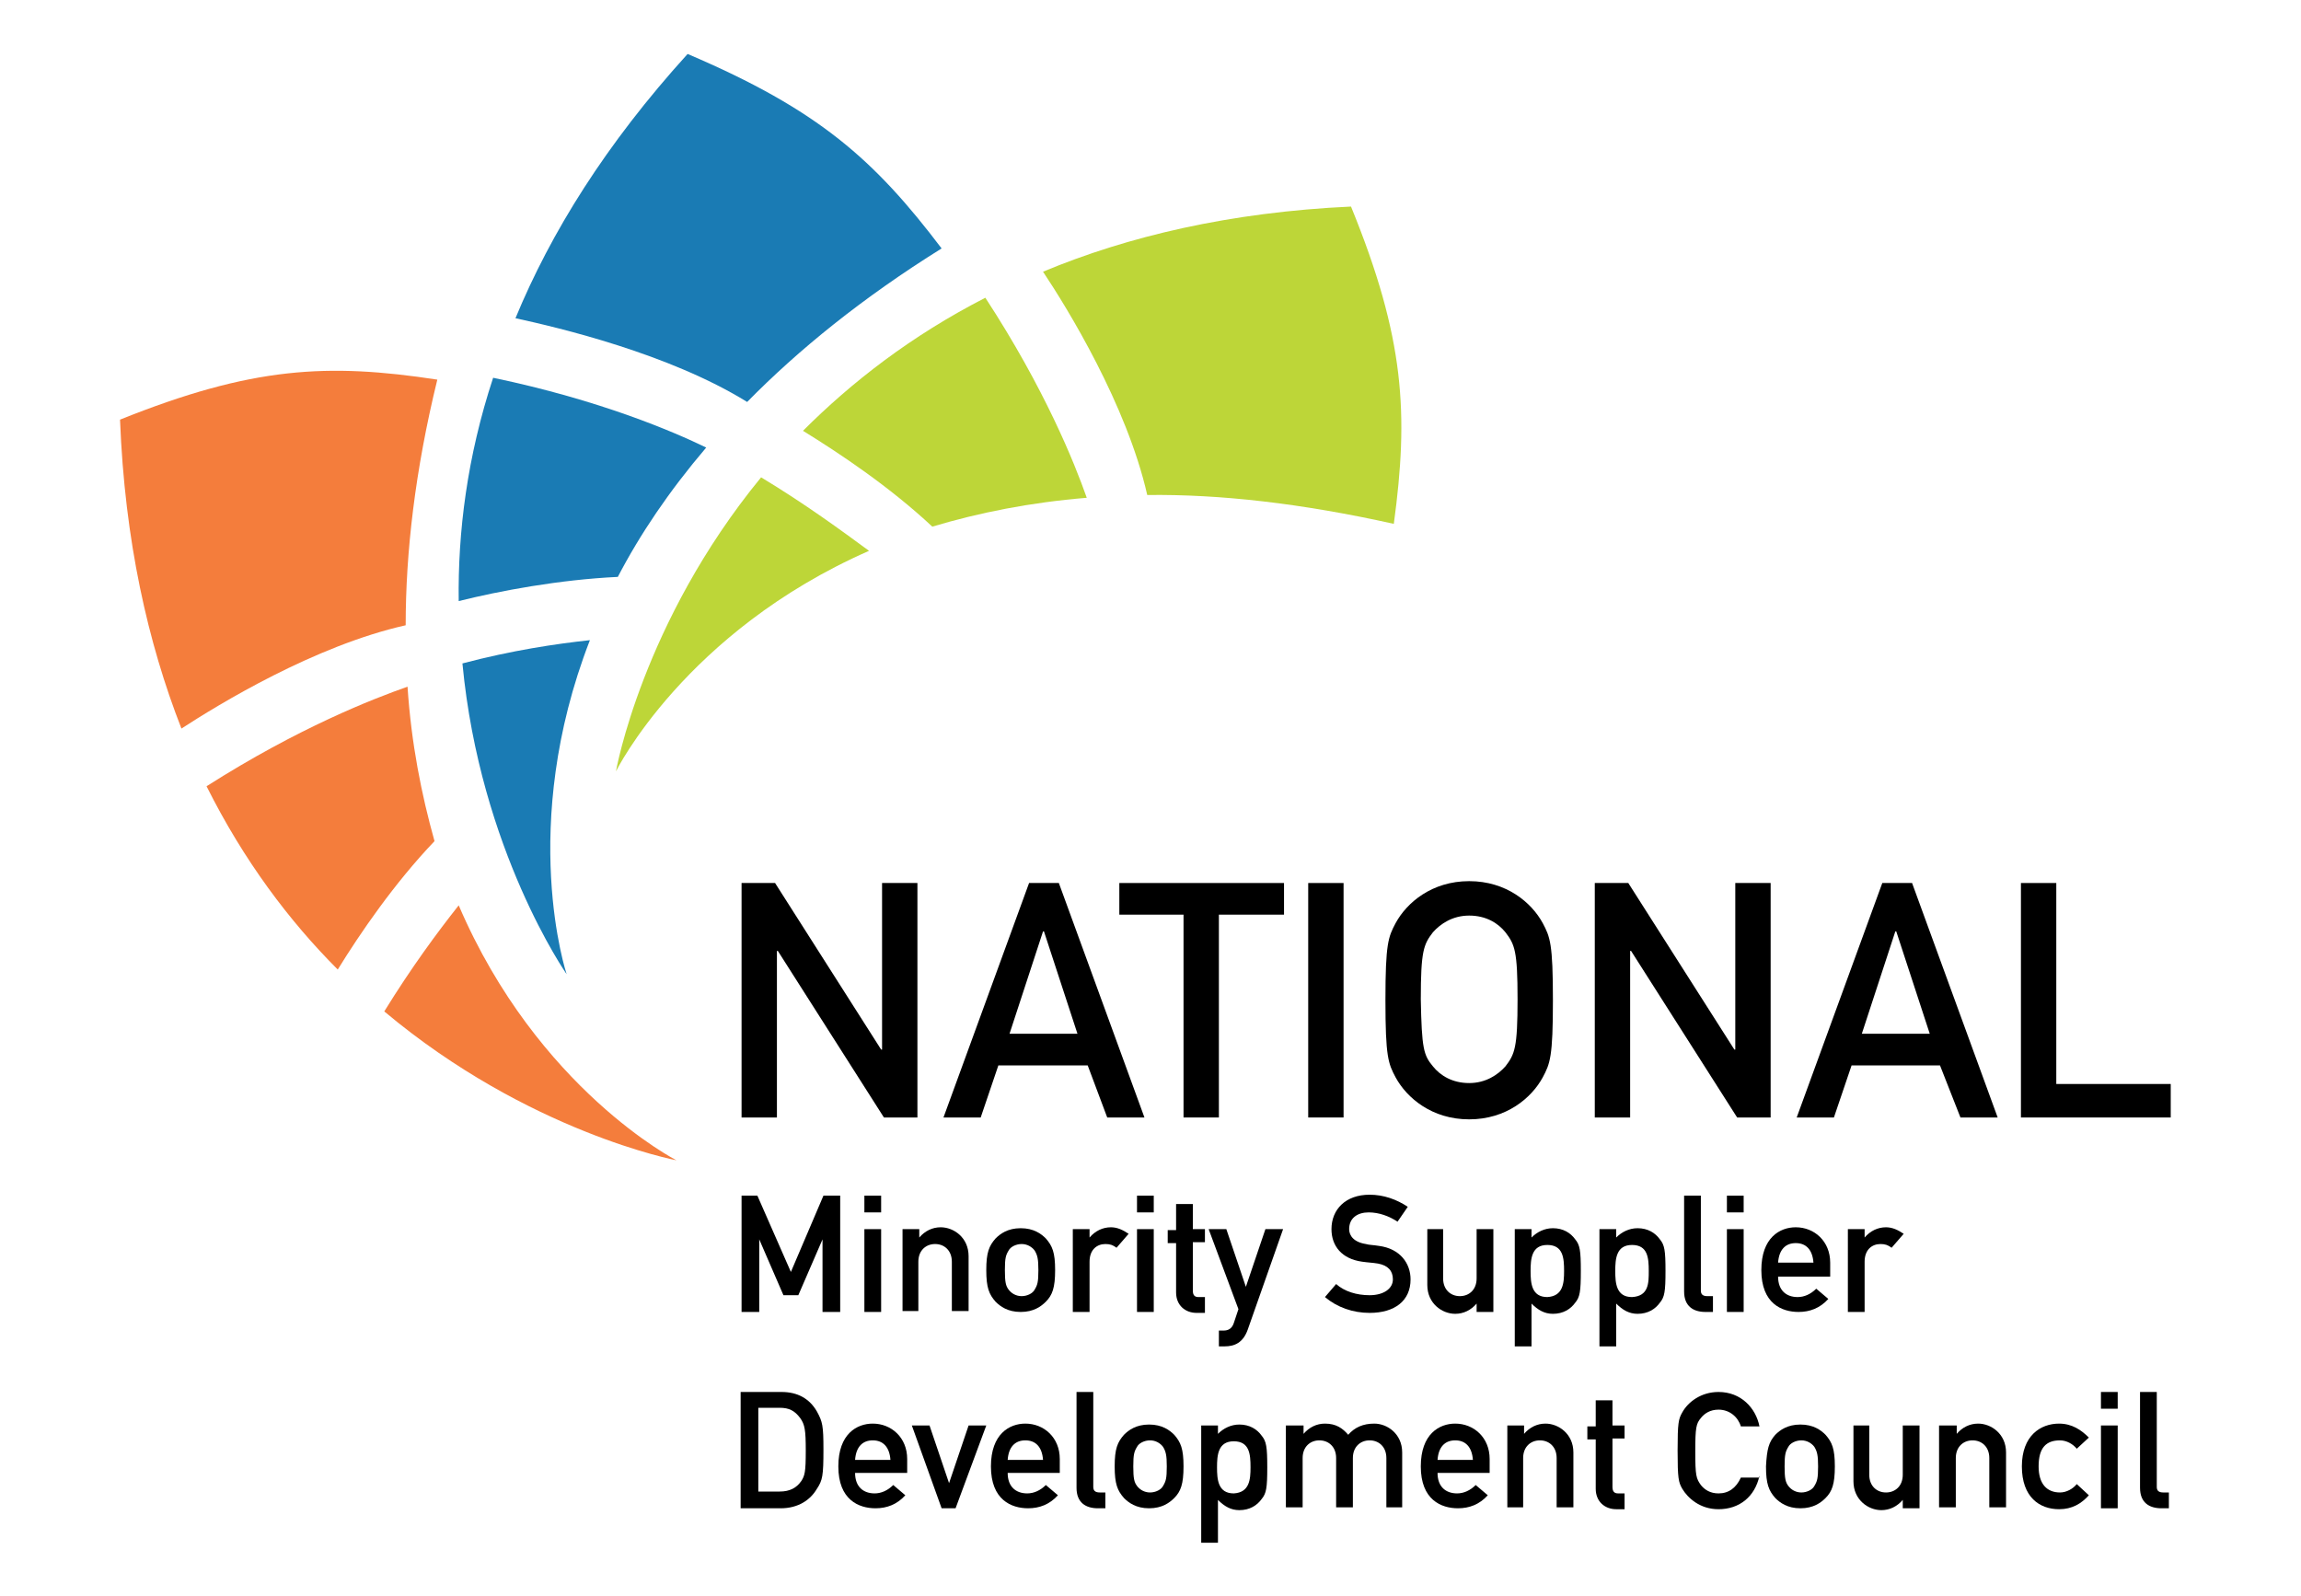 <svg xmlns="http://www.w3.org/2000/svg" xmlns:xlink="http://www.w3.org/1999/xlink" id="Layer_1" x="0px" y="0px" viewBox="0 0 247.3 171.5" style="enable-background:new 0 0 247.3 171.5;" xml:space="preserve"> <style type="text/css"> .st0{fill:#F47D3C;} .st1{fill:#1A7BB4;} .st2{fill:#BDD638;} </style> <g id="XMLID_292_"> <g id="XMLID_303_"> <path id="XMLID_306_" class="st0" d="M43.8,73.8c-3.7,1.3-11.7,4.4-21.6,10.7c4,8,8.9,14.5,14.1,19.7c2.4-3.9,6.1-9.3,10.4-13.8 C45.3,85.4,44.2,79.9,43.8,73.8z"></path> <path id="XMLID_305_" class="st0" d="M41.3,108.7c15.5,13,31.4,16,31.4,16s-14.9-7.6-23.4-27.4C47,100.2,44.2,104,41.3,108.7z"></path> <path id="XMLID_304_" class="st0" d="M43.6,67.2c0-7.8,1-16.6,3.4-26.4c-11.8-1.8-19.9-1.4-34.1,4.3c0.5,13,3,24,6.6,33.2 C23.5,75.7,33.8,69.4,43.6,67.2z"></path> </g> <g id="XMLID_299_"> <path id="XMLID_302_" class="st1" d="M75.9,48.1C72.4,46.4,64.5,43,53,40.6c-2.8,8.5-3.8,16.6-3.7,24c4.4-1.1,10.8-2.3,17.1-2.6 C68.8,57.4,71.9,52.8,75.9,48.1z"></path> <path id="XMLID_301_" class="st1" d="M49.7,71.3c1.9,20.1,11.2,33.4,11.2,33.4s-5.3-15.8,2.5-35.9C59.7,69.2,55,69.9,49.7,71.3z"></path> <path id="XMLID_300_" class="st1" d="M80.3,43.2c5.5-5.6,12.4-11.2,20.9-16.5c-7.2-9.5-13.2-14.9-27.3-20.9 c-8.8,9.7-14.7,19.2-18.5,28.4C60,35.2,71.9,38,80.3,43.2z"></path> </g> <g id="XMLID_295_"> <path id="XMLID_298_" class="st2" d="M116.8,53.5c-1.3-3.7-4.5-11.7-10.9-21.5c-8,4.1-14.4,9.1-19.6,14.3c3.9,2.4,9.3,6,13.9,10.3 C105.2,55.1,110.7,54,116.8,53.5z"></path> <path id="XMLID_297_" class="st2" d="M81.8,51.3C69,66.9,66.2,82.9,66.2,82.9s7.4-15,27.2-23.7C90.4,57,86.6,54.2,81.8,51.3z"></path> <path id="XMLID_296_" class="st2" d="M123.3,53.2c7.8-0.1,16.6,0.9,26.5,3.1c1.6-11.8,1.2-19.9-4.6-34.1c-13,0.6-24,3.2-33.1,7 C114.7,33.1,121.1,43.5,123.3,53.2z"></path> </g> <g id="XMLID_124_"> <path id="XMLID_125_" d="M79.7,94.9h3.6l11.4,17.9h0.1V94.9h3.8v25.2H95l-11.4-17.9h-0.1v17.9h-3.8V94.9z"></path> <path id="XMLID_127_" d="M116.9,114.5h-9.6l-1.9,5.6h-4l9.2-25.2h3.2l9.2,25.2h-4L116.9,114.5z M115.8,111.1l-3.6-11h-0.1l-3.6,11 H115.8z"></path> <path id="XMLID_130_" d="M127.2,98.3h-6.9v-3.4H138v3.4H131v21.8h-3.8V98.3z"></path> <path id="XMLID_132_" d="M140.6,94.9h3.8v25.2h-3.8V94.9z"></path> <path id="XMLID_134_" d="M150,99.2c1.2-2.2,3.9-4.5,7.9-4.5c4,0,6.7,2.3,7.9,4.5c0.8,1.5,1.1,2.2,1.1,8.3s-0.3,6.8-1.1,8.3 c-1.2,2.2-3.9,4.5-7.9,4.5c-4,0-6.7-2.3-7.9-4.5c-0.8-1.5-1.1-2.2-1.1-8.3S149.2,100.7,150,99.2z M154,114.6 c0.8,1,2.1,1.8,3.9,1.8s3.1-0.9,3.9-1.8c1-1.3,1.3-2,1.3-7.2c0-5.2-0.3-5.9-1.3-7.2c-0.8-1-2.1-1.8-3.9-1.8s-3.1,0.9-3.9,1.8 c-1,1.3-1.3,2-1.3,7.2C152.8,112.7,153,113.4,154,114.6z"></path> <path id="XMLID_137_" d="M171.4,94.9h3.6l11.4,17.9h0.1V94.9h3.8v25.2h-3.6l-11.4-17.9h-0.1v17.9h-3.8V94.9z"></path> <path id="XMLID_139_" d="M208.5,114.5H199l-1.9,5.6h-4l9.2-25.2h3.2l9.2,25.2h-4L208.5,114.5z M207.4,111.1l-3.6-11h-0.1l-3.6,11 H207.4z"></path> <path id="XMLID_142_" d="M217.2,94.9h3.8v21.6h12.3v3.6h-16.1V94.9z"></path> </g> <g id="XMLID_7_"> <path id="XMLID_9_" d="M79.6,128.5h1.8l3.6,8.2l3.5-8.2h1.8V141h-1.9v-7.8h0l-2.6,6h-1.6l-2.6-6h0v7.8h-1.9V128.5z"></path> <path id="XMLID_43_" d="M92.9,128.5h1.8v1.8h-1.8V128.5z M92.9,132.1h1.8v8.9h-1.8V132.1z"></path> <path id="XMLID_46_" d="M97,132.1h1.8v0.9h0c0.6-0.7,1.4-1.1,2.3-1.1c1.4,0,3,1.1,3,3.1v5.9h-1.8v-5.3c0-1.2-0.8-1.9-1.8-1.9 c-1,0-1.8,0.7-1.8,1.9v5.3H97V132.1z"></path> <path id="XMLID_48_" d="M107,133.1c0.5-0.5,1.3-1.1,2.7-1.1s2.2,0.6,2.7,1.1c0.7,0.8,1,1.5,1,3.4c0,1.9-0.3,2.7-1,3.4 c-0.5,0.5-1.3,1.1-2.7,1.1s-2.2-0.6-2.7-1.1c-0.7-0.8-1-1.5-1-3.4C106,134.6,106.3,133.9,107,133.1z M111.2,134.4 c-0.3-0.4-0.8-0.7-1.4-0.7s-1.2,0.3-1.4,0.7c-0.3,0.5-0.4,0.8-0.4,2.1c0,1.3,0.1,1.7,0.4,2.1c0.3,0.4,0.8,0.7,1.4,0.7 s1.2-0.3,1.4-0.7c0.3-0.5,0.4-0.8,0.4-2.1C111.6,135.3,111.5,134.9,111.2,134.4z"></path> <path id="XMLID_51_" d="M115.3,132.1h1.8v0.9h0c0.6-0.7,1.4-1.1,2.3-1.1c0.7,0,1.3,0.3,1.9,0.7l-1.3,1.5c-0.4-0.3-0.7-0.4-1.2-0.4 c-0.9,0-1.7,0.6-1.7,1.9v5.4h-1.8V132.1z"></path> <path id="XMLID_53_" d="M122.2,128.5h1.8v1.8h-1.8V128.5z M122.2,132.1h1.8v8.9h-1.8V132.1z"></path> <path id="XMLID_56_" d="M126.4,129.4h1.8v2.7h1.3v1.4h-1.3v5.2c0,0.5,0.2,0.7,0.6,0.7h0.7v1.7h-0.9c-1.2,0-2.2-0.8-2.2-2.2v-5.3 h-0.9v-1.4h0.9V129.4z"></path> <path id="XMLID_58_" d="M129.9,132.1h1.9l2.1,6.2h0l2.1-6.2h1.9l-3.8,10.8c-0.5,1.4-1.4,1.8-2.5,1.8H131v-1.7h0.5 c0.5,0,0.9-0.2,1.1-0.8l0.5-1.5L129.9,132.1z"></path> <path id="XMLID_60_" d="M143.6,138c0.9,0.8,2.2,1.2,3.6,1.2c1.5,0,2.5-0.7,2.5-1.7c0-0.9-0.5-1.5-1.6-1.7c-0.6-0.1-1-0.1-1.7-0.2 c-2.2-0.3-3.3-1.7-3.3-3.5c0-2.1,1.5-3.7,4.1-3.7c1.5,0,2.9,0.5,4.1,1.3l-1.1,1.6c-0.9-0.6-2-1-3.1-1c-1.2,0-2.1,0.6-2.1,1.8 c0,0.7,0.5,1.4,1.8,1.6c0.3,0.1,0.8,0.1,1.4,0.2c2.3,0.3,3.4,1.9,3.4,3.6c0,2.3-1.7,3.6-4.4,3.6c-1.8,0-3.5-0.6-4.8-1.7L143.6,138 z"></path> <path id="XMLID_62_" d="M153.3,132.1h1.8v5.3c0,1.2,0.8,1.9,1.8,1.9c1,0,1.8-0.7,1.8-1.9v-5.3h1.8v8.9h-1.8v-0.9h0 c-0.6,0.7-1.4,1.1-2.3,1.1c-1.4,0-3-1.1-3-3.1V132.1z"></path> <path id="XMLID_64_" d="M162.8,132.1h1.8v0.9c0.6-0.6,1.4-1,2.3-1c1.1,0,1.9,0.5,2.4,1.2c0.5,0.6,0.6,1.2,0.6,3.4 c0,2.2-0.1,2.8-0.6,3.4c-0.5,0.7-1.3,1.2-2.4,1.2c-0.9,0-1.6-0.4-2.3-1.1v4.6h-1.8V132.1z M168.1,136.6c0-1.4-0.1-2.8-1.8-2.8 c-1.7,0-1.8,1.5-1.8,2.8c0,1.3,0.1,2.8,1.8,2.8C168,139.3,168.1,137.9,168.1,136.6z"></path> <path id="XMLID_67_" d="M171.9,132.1h1.8v0.9c0.6-0.6,1.4-1,2.3-1c1.1,0,1.9,0.5,2.4,1.2c0.5,0.6,0.6,1.2,0.6,3.4 c0,2.2-0.1,2.8-0.6,3.4c-0.5,0.7-1.3,1.2-2.4,1.2c-0.9,0-1.6-0.4-2.3-1.1v4.6h-1.8V132.1z M177.2,136.6c0-1.4-0.1-2.8-1.8-2.8 c-1.7,0-1.8,1.5-1.8,2.8c0,1.3,0.1,2.8,1.8,2.8C177.2,139.3,177.2,137.9,177.2,136.6z"></path> <path id="XMLID_70_" d="M181,128.5h1.8v10.2c0,0.4,0.2,0.6,0.7,0.6h0.6v1.7h-0.8c-1.3,0-2.3-0.6-2.3-2.2V128.5z"></path> <path id="XMLID_72_" d="M185.6,128.5h1.8v1.8h-1.8V128.5z M185.6,132.1h1.8v8.9h-1.8V132.1z"></path> <path id="XMLID_75_" d="M191.1,137.2c0,1.5,0.9,2.2,2.1,2.2c0.7,0,1.4-0.3,2-0.9l1.3,1.1c-0.9,1-2,1.4-3.2,1.4c-1.8,0-4-0.9-4-4.5 c0-3.5,2-4.6,3.7-4.6c2,0,3.7,1.5,3.7,3.8v1.5H191.1z M194.9,135.7c-0.1-1.4-0.8-2.1-1.9-2.1s-1.8,0.7-1.9,2.1H194.9z"></path> <path id="XMLID_78_" d="M198.6,132.1h1.8v0.9h0c0.6-0.7,1.4-1.1,2.3-1.1c0.7,0,1.3,0.3,1.9,0.7l-1.3,1.5c-0.4-0.3-0.7-0.4-1.2-0.4 c-0.9,0-1.7,0.6-1.7,1.9v5.4h-1.8V132.1z"></path> <path id="XMLID_80_" d="M79.6,149.6H84c1.7,0,3,0.7,3.8,2.1c0.6,1.1,0.7,1.5,0.7,4.1c0,2.8-0.1,3.3-0.7,4.2 c-0.7,1.2-2,2.1-3.9,2.1h-4.3V149.6z M81.5,160.3h2.3c1.1,0,1.8-0.4,2.3-1.1c0.4-0.6,0.5-1,0.5-3.3c0-2.2-0.1-2.8-0.6-3.5 c-0.6-0.8-1.2-1.1-2.2-1.1h-2.3V160.3z"></path> <path id="XMLID_83_" d="M91.9,158.3c0,1.5,0.9,2.2,2.1,2.2c0.7,0,1.4-0.3,2-0.9l1.3,1.1c-0.9,1-2,1.4-3.2,1.4c-1.8,0-4-0.9-4-4.5 c0-3.5,2-4.6,3.7-4.6c2,0,3.7,1.5,3.7,3.8v1.5H91.9z M95.7,156.9c-0.1-1.4-0.8-2.1-1.9-2.1s-1.8,0.7-1.9,2.1H95.7z"></path> <path id="XMLID_86_" d="M98,153.2h1.9l2.1,6.2h0l2.1-6.2h1.9l-3.3,8.9h-1.5L98,153.2z"></path> <path id="XMLID_88_" d="M108.3,158.3c0,1.5,0.9,2.2,2.1,2.2c0.7,0,1.4-0.3,2-0.9l1.3,1.1c-0.9,1-2,1.4-3.2,1.4c-1.8,0-4-0.9-4-4.5 c0-3.5,2-4.6,3.7-4.6c2,0,3.7,1.5,3.7,3.8v1.5H108.3z M112.1,156.9c-0.1-1.4-0.8-2.1-1.9-2.1s-1.8,0.7-1.9,2.1H112.1z"></path> <path id="XMLID_91_" d="M115.7,149.6h1.8v10.2c0,0.4,0.2,0.6,0.7,0.6h0.6v1.7H118c-1.3,0-2.3-0.6-2.3-2.2V149.6z"></path> <path id="XMLID_93_" d="M120.8,154.2c0.5-0.5,1.3-1.1,2.7-1.1s2.2,0.6,2.7,1.1c0.7,0.8,1,1.5,1,3.4c0,1.9-0.3,2.7-1,3.4 c-0.5,0.5-1.3,1.1-2.7,1.1s-2.2-0.6-2.7-1.1c-0.7-0.8-1-1.5-1-3.4C119.8,155.7,120.1,155,120.8,154.2z M125,155.5 c-0.3-0.4-0.8-0.7-1.4-0.7s-1.2,0.3-1.4,0.7c-0.3,0.5-0.4,0.8-0.4,2.1c0,1.3,0.1,1.7,0.4,2.1c0.3,0.4,0.8,0.7,1.4,0.7 s1.2-0.3,1.4-0.7c0.3-0.5,0.4-0.8,0.4-2.1C125.4,156.4,125.3,156,125,155.5z"></path> <path id="XMLID_96_" d="M129.1,153.2h1.8v0.9c0.6-0.6,1.4-1,2.3-1c1.1,0,1.9,0.5,2.4,1.2c0.5,0.6,0.6,1.2,0.6,3.4 c0,2.2-0.1,2.8-0.6,3.4c-0.5,0.7-1.3,1.2-2.4,1.2c-0.9,0-1.6-0.4-2.3-1.1v4.6h-1.8V153.2z M134.4,157.7c0-1.4-0.1-2.8-1.8-2.8 c-1.7,0-1.8,1.5-1.8,2.8c0,1.3,0.1,2.8,1.8,2.8C134.3,160.4,134.4,159,134.4,157.7z"></path> <path id="XMLID_99_" d="M138.3,153.2h1.8v0.9h0c0.6-0.7,1.4-1.1,2.3-1.1c1.2,0,1.9,0.5,2.5,1.2c0.7-0.8,1.6-1.2,2.8-1.2 c1.4,0,3,1.1,3,3.1v5.9H149v-5.3c0-1.2-0.8-1.9-1.8-1.9c-1,0-1.8,0.7-1.8,1.9v5.3h-1.8v-5.3c0-1.2-0.8-1.9-1.8-1.9 c-1,0-1.8,0.7-1.8,1.9v5.3h-1.8V153.2z"></path> <path id="XMLID_101_" d="M154.5,158.3c0,1.5,0.9,2.2,2.1,2.2c0.7,0,1.4-0.3,2-0.9l1.3,1.1c-0.9,1-2,1.4-3.2,1.4 c-1.8,0-4-0.9-4-4.5c0-3.5,2-4.6,3.7-4.6c2,0,3.7,1.5,3.7,3.8v1.5H154.5z M158.3,156.9c-0.1-1.4-0.8-2.1-1.9-2.1s-1.8,0.7-1.9,2.1 H158.3z"></path> <path id="XMLID_104_" d="M162,153.2h1.8v0.9h0c0.6-0.7,1.4-1.1,2.3-1.1c1.4,0,3,1.1,3,3.1v5.9h-1.8v-5.3c0-1.2-0.8-1.9-1.8-1.9 c-1,0-1.8,0.7-1.8,1.9v5.3H162V153.2z"></path> <path id="XMLID_106_" d="M171.5,150.5h1.8v2.7h1.3v1.4h-1.3v5.2c0,0.5,0.2,0.7,0.6,0.7h0.7v1.7h-0.9c-1.2,0-2.2-0.8-2.2-2.2v-5.3 h-0.9v-1.4h0.9V150.5z"></path> <path id="XMLID_108_" d="M189.1,158.6c-0.5,2.3-2.2,3.6-4.4,3.6c-2,0-3.3-1.2-3.9-2.2c-0.4-0.7-0.5-1.1-0.5-4.1s0.1-3.4,0.5-4.1 c0.6-1.1,2-2.2,3.9-2.2c2.4,0,4,1.7,4.4,3.7h-2c-0.3-1-1.2-1.8-2.4-1.8c-0.9,0-1.5,0.4-1.9,0.9c-0.5,0.6-0.6,1-0.6,3.6 s0.1,2.9,0.6,3.6c0.4,0.5,1,0.9,1.9,0.9c1.1,0,1.9-0.6,2.4-1.7H189.1z"></path> <path id="XMLID_110_" d="M190.8,154.2c0.5-0.5,1.3-1.1,2.7-1.1s2.2,0.6,2.7,1.1c0.7,0.8,1,1.5,1,3.4c0,1.9-0.3,2.7-1,3.4 c-0.5,0.5-1.3,1.1-2.7,1.1s-2.2-0.6-2.7-1.1c-0.7-0.8-1-1.5-1-3.4C189.9,155.7,190.1,155,190.8,154.2z M195,155.5 c-0.3-0.4-0.8-0.7-1.4-0.7s-1.2,0.3-1.4,0.7c-0.3,0.5-0.4,0.8-0.4,2.1c0,1.3,0.1,1.7,0.4,2.1c0.3,0.4,0.8,0.7,1.4,0.7 s1.2-0.3,1.4-0.7c0.3-0.5,0.4-0.8,0.4-2.1C195.4,156.4,195.3,156,195,155.5z"></path> <path id="XMLID_113_" d="M199.1,153.2h1.8v5.3c0,1.2,0.8,1.9,1.8,1.9c1,0,1.8-0.7,1.8-1.9v-5.3h1.8v8.9h-1.8v-0.9h0 c-0.6,0.7-1.4,1.1-2.3,1.1c-1.4,0-3-1.1-3-3.1V153.2z"></path> <path id="XMLID_115_" d="M208.5,153.2h1.8v0.9h0c0.6-0.7,1.4-1.1,2.3-1.1c1.4,0,3,1.1,3,3.1v5.9h-1.8v-5.3c0-1.2-0.8-1.9-1.8-1.9 c-1,0-1.8,0.7-1.8,1.9v5.3h-1.8V153.2z"></path> <path id="XMLID_117_" d="M224.5,160.7c-0.8,0.9-1.8,1.5-3.2,1.5c-2.1,0-4-1.3-4-4.6c0-3.3,2-4.6,4-4.6c1.4,0,2.4,0.7,3.2,1.5 l-1.3,1.2c-0.4-0.5-1.1-0.9-1.8-0.9c-1.5,0-2.3,0.8-2.3,2.8c0,1.9,0.9,2.8,2.3,2.8c0.7,0,1.4-0.4,1.8-0.9L224.5,160.7z"></path> <path id="XMLID_119_" d="M225.8,149.6h1.8v1.8h-1.8V149.6z M225.8,153.2h1.8v8.9h-1.8V153.2z"></path> <path id="XMLID_122_" d="M230,149.6h1.8v10.2c0,0.4,0.2,0.6,0.7,0.6h0.6v1.7h-0.8c-1.3,0-2.3-0.6-2.3-2.2V149.6z"></path> </g> </g> </svg>